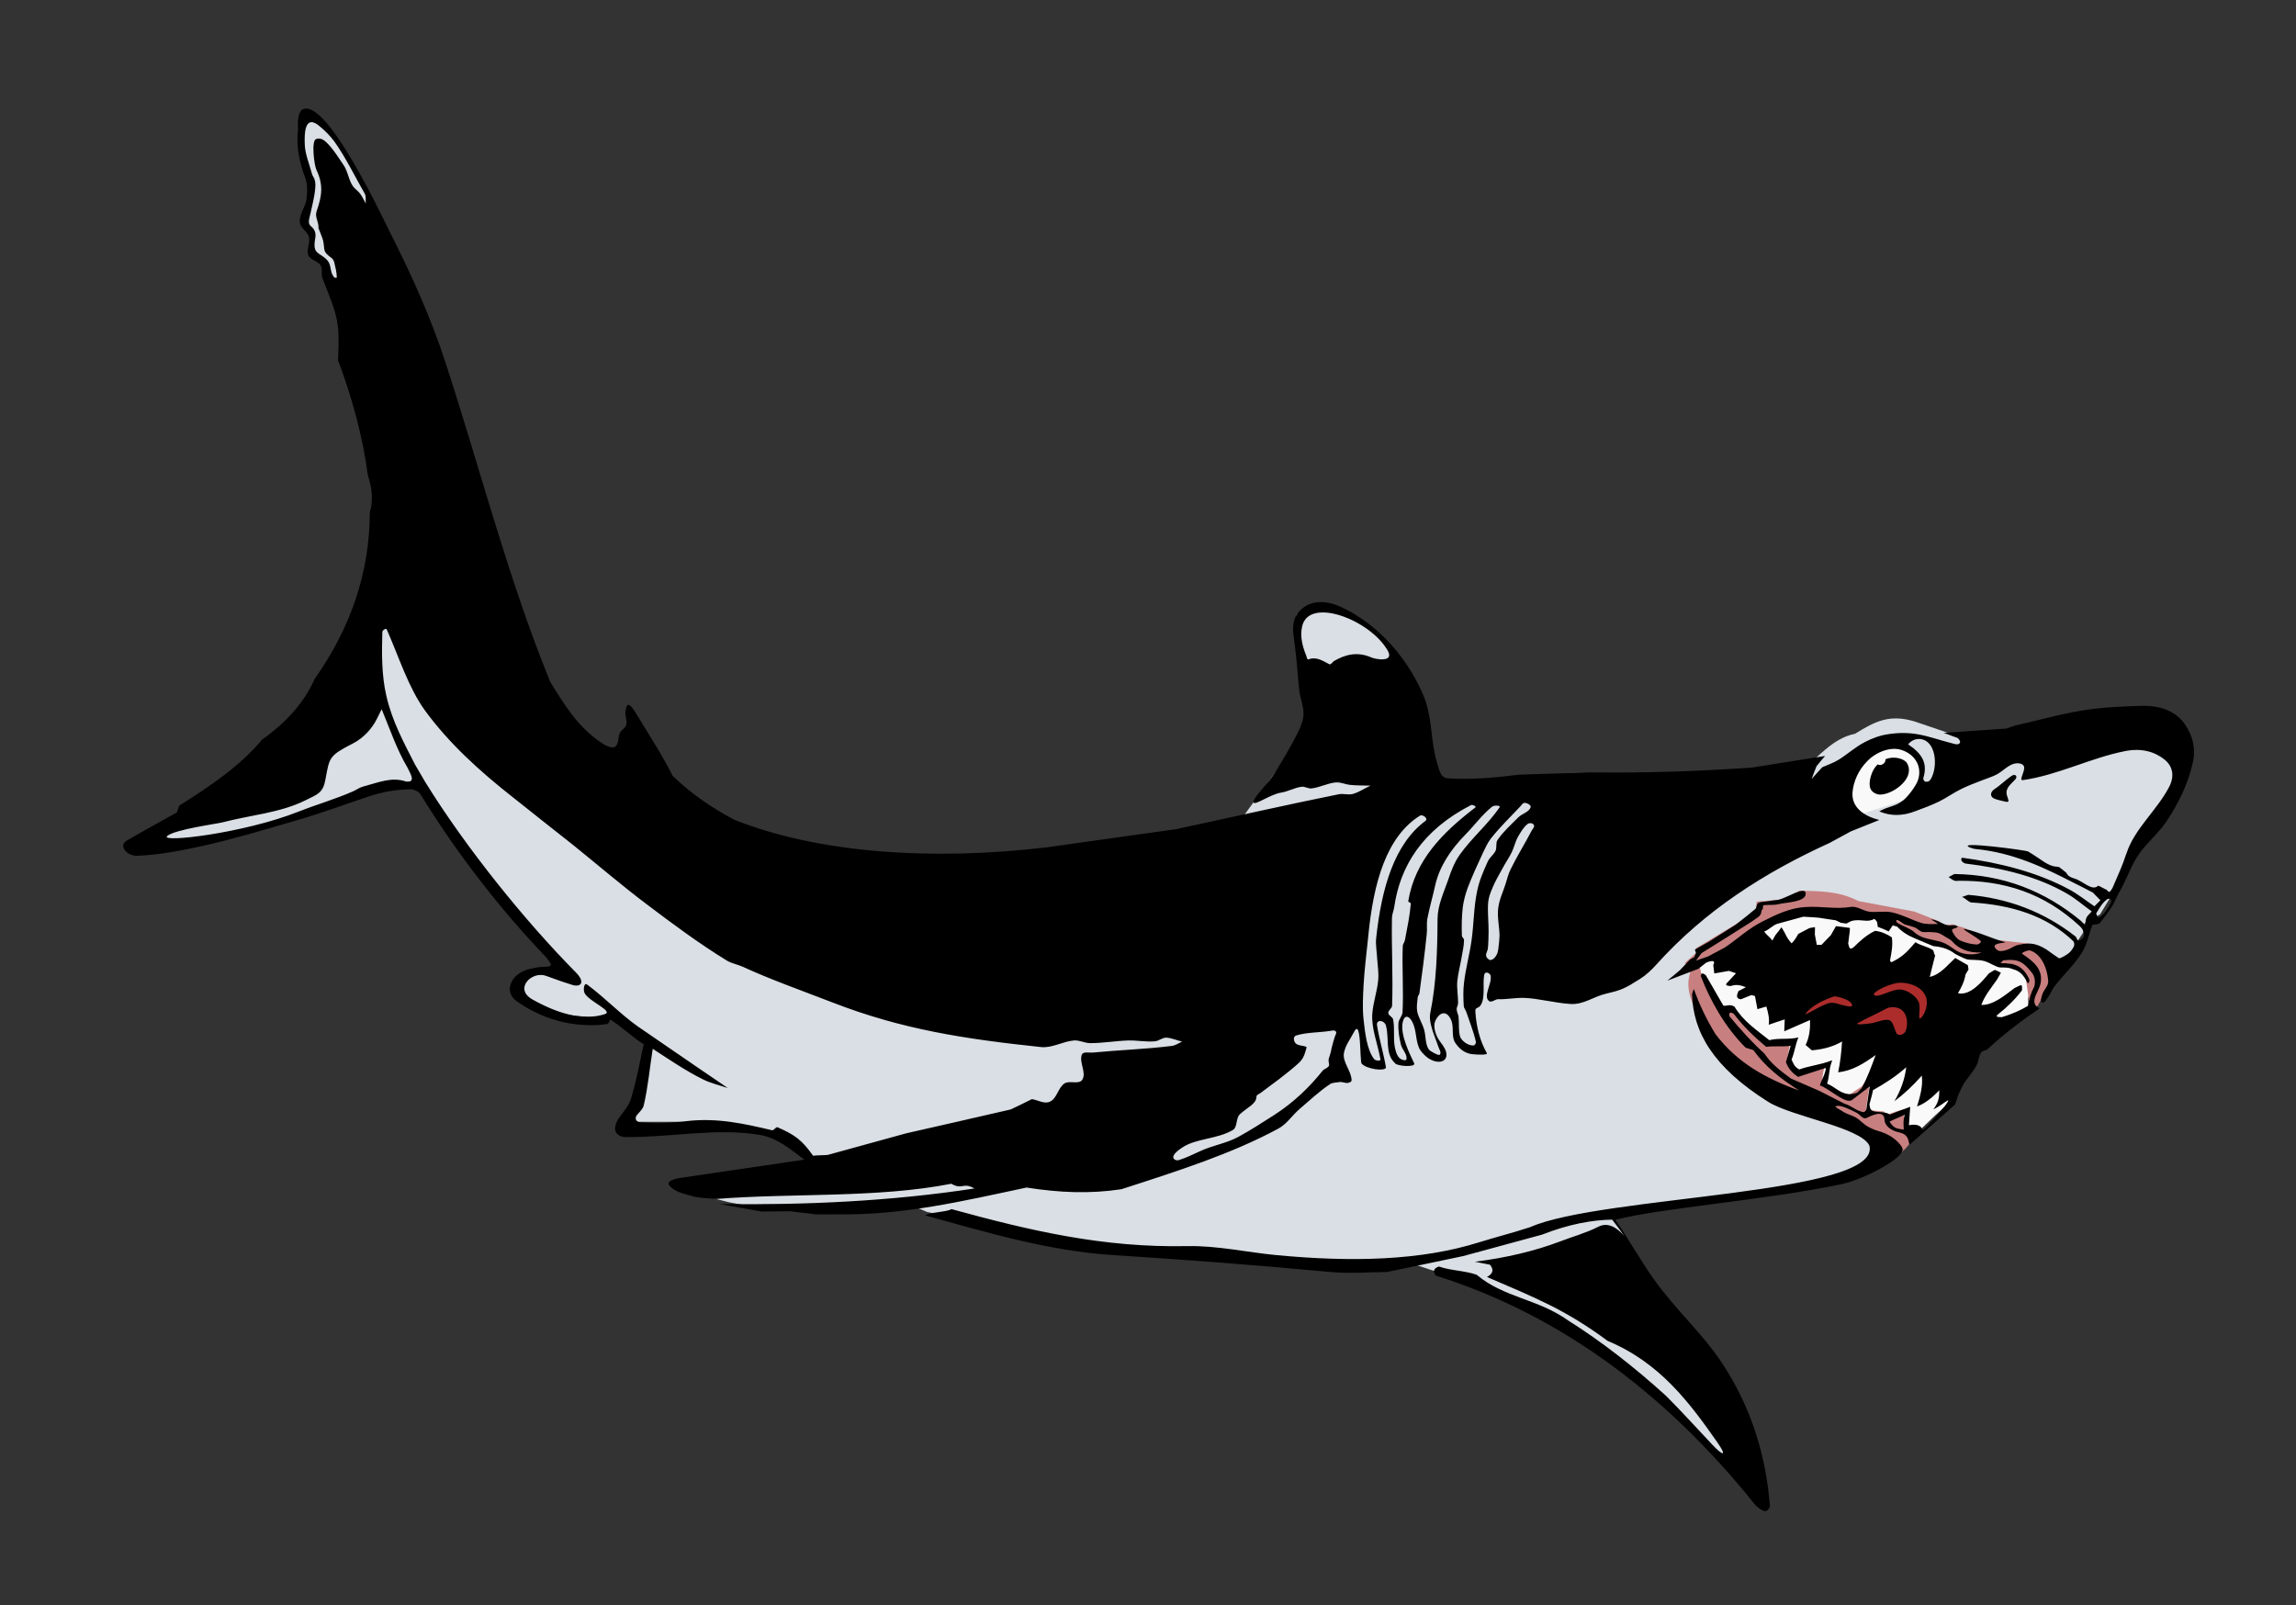 <?xml version="1.0" encoding="UTF-8" standalone="no"?>
<!-- Created with Inkscape (http://www.inkscape.org/) -->

<svg
   xmlns:dc="http://purl.org/dc/elements/1.1/"
   xmlns:cc="http://creativecommons.org/ns#"
   xmlns:rdf="http://www.w3.org/1999/02/22-rdf-syntax-ns#"
   xmlns:svg="http://www.w3.org/2000/svg"
   xmlns="http://www.w3.org/2000/svg"
   xmlns:sodipodi="http://sodipodi.sourceforge.net/DTD/sodipodi-0.dtd"
   xmlns:inkscape="http://www.inkscape.org/namespaces/inkscape"
   id="svg1411"
   viewBox="0 0 1111 777"
   version="1.1"
   inkscape:version="0.92.2 5c3e80d, 2017-08-06"
   sodipodi:docname="The-Great-White-Shark-colour.svg"
   width="1111"
   height="777">
  <rect x="0" y="0" width="1111" height="777" fill="#333333" stroke="none"/>
  <defs
     id="defs8906" />
  <sodipodi:namedview
     pagecolor="#ffffff"
     bordercolor="#666666"
     borderopacity="1"
     objecttolerance="10"
     gridtolerance="10"
     guidetolerance="10"
     inkscape:pageopacity="0"
     inkscape:pageshadow="2"
     inkscape:window-width="1436"
     inkscape:window-height="856"
     id="namedview8904"
     showgrid="false"
     inkscape:snap-global="false"
     fit-margin-top="0"
     fit-margin-left="0"
     fit-margin-right="0"
     fit-margin-bottom="0"
     inkscape:zoom="0.55"
     inkscape:cx="671.32149"
     inkscape:cy="379.74551"
     inkscape:window-x="4"
     inkscape:window-y="0"
     inkscape:window-maximized="1"
     inkscape:current-layer="svg1411" />
  <g
     id="g9476"
     transform="matrix(4,0,0,4,60.009,52.254)">
    <path
       sodipodi:nodetypes="cccccccccccccccccccccccccccccccccccccccccccccccccccccccccccccccccccccccccccccccccccccccccccccccccc"
       inkscape:connector-curvature="0"
       id="path9455"
       d="M 35.77,48.15 21.114,76.965 3.229,88.888 10.93,88.391 l 6.99,-2.038 8.411,-2.93 5.962,-1.739 3.478,-0.248 6.21,9.439 6.707,7.949 4.471,5.713 h -3.478 l -1.739,1.49 0.377,1.851 4.095,1.782 3.974,0.342 1.595,-0.086 1.199,-0.523 4.145,3.291 -1.226,6.261 -0.248,1.987 -1.49,1.739 h 6.707 l 8.197,0.497 5.465,1.739 3.478,3.229 -16.395,2.484 c 2.256,0.787 3.687,1.66 7.949,2.236 l 10.681,0.248 6.023,-0.385 2.655,-0.011 2.024,0.879 19.603,3.988 17.388,1.242 9.191,0.994 7.684,0.275 4.736,-0.275 4.471,1.49 12.917,4.968 12.917,9.439 8.873,9.645 -3.905,-11.881 -9.517,-16.934 -2.019,-3.17 21.336,-2.594 9.079,-2.39 3.726,-1.987 9.439,-13.662 11.923,-9.936 1.987,-2.981 0.248,-1.242 1.816,-1.002 1.661,-2.724 1.49,-4.471 6.458,-8.942 -1.987,-7.204 -16.395,1.739 -8.136,0.136 -5.526,-1.875 c -2.983,-0.903 -4.736,-0.052 -7.204,1.49 -2.611,0.516 -4.374,2.716 -6.346,4.378 l -28.927,2.578 -16.395,-0.745 -1.739,-9.439 -2.732,-6.707 -1.987,-2.732 -1.987,-1.49 -3.726,-1.242 -2.732,0.248 -0.994,0.745 0.248,4.223 1.987,8.197 L 133.473,88.382 102.341,96.092 71.043,92.366 47.445,75.971 Z M 28.187,61.555 C 38.041,50.158 30.064,37.531 27.306,25.264 L 24.84,20.86 24.311,18.57 22.902,17.689 22.726,15.399 22.021,14.518 21.845,13.461 22.726,10.466 22.902,9.409 22.021,6.942 21.493,4.828 V 3.243 l 0.529,-2.114 1.409,0.176 2.643,3.171 2.819,4.228 2.466,7.575 9.513,31.006 -6.166,10.57 z"
       style="fill:#d9dfe4;fill-opacity:1;stroke:none;stroke-width:1px;stroke-linecap:butt;stroke-linejoin:miter;stroke-opacity:1" />
    <path
       sodipodi:nodetypes="cccccccccccccccccccccccccccccccc"
       inkscape:connector-curvature="0"
       id="path9457"
       d="m 230.405,108.833 -7.383,2.883 -1.125,5.765 -1.336,3.094 -1.477,1.336 -1.687,1.617 -1.828,0.984 -2.32,2.32 -1.336,-2.461 -4.64,-2.531 -8.297,-2.953 -7.734,-7.031 -1.969,-5.273 1.125,-3.305 5.484,-2.672 3.656,-2.672 4.429,-1.125 5.203,0.211 6.187,0.914 2.391,1.055 2.461,0.492 1.617,1.406 3.797,0.844 1.336,0.914 1.758,-0.07 1.125,0.211 0.984,1.406 0.352,0.773 -0.07,0.914 -0.633,1.266 -0.141,0.633 z"
       style="fill:#f9f9f9;fill-opacity:1;stroke:none;stroke-width:1px;stroke-linecap:butt;stroke-linejoin:miter;stroke-opacity:1" />
    <path
       sodipodi:nodetypes="ccccccccccccccccccccccccccccccccccccccccccccccccccccccccccccccccccccccccccc"
       inkscape:connector-curvature="0"
       id="path9459"
       d="m 189.695,103.912 c -0.914,2.312 -0.321,3.514 0.562,5.695 l 3.094,5.625 7.804,4.64 5.906,2.32 5.273,2.742 1.125,1.969 c 1.972,-0.286 2.449,-1.468 3.515,-3.023 l -1.687,-0.492 0.07,-2.25 -0.984,0.281 -1.195,0.422 -0.281,-0.422 -1.758,-0.141 h -0.422 l 0.562,-3.937 -0.703,0.562 -0.352,0.492 -1.617,1.055 -1.898,-0.703 -1.336,-0.914 0.211,-1.266 0.281,-1.055 -3.515,0.984 -1.195,-1.266 0.492,-2.461 -3.234,0.281 -1.547,-1.687 -2.742,-2.742 -0.984,0.211 -2.18,-3.445 v 0 l -0.492,-2.109 4.781,-2.039 2.461,-2.25 4.289,-1.969 4.289,-0.141 2.18,0.773 3.656,-0.281 0.562,1.195 1.266,-0.141 1.828,1.055 1.125,0.633 1.828,0.633 1.828,0.633 1.406,0.984 2.531,0.352 2.039,0.773 1.617,0.07 1.195,0.633 0.703,1.055 0.352,2.461 v 1.195 l 1.055,-0.211 2.18,-3.797 -1.477,-2.672 -1.828,-1.125 -4.359,-0.492 -3.375,-1.406 -1.406,-0.422 -3.023,0.281 -4.359,-1.617 4.781,1.617 1.195,-0.562 -3.234,-1.266 -6.75,-1.266 c -2.306,-1.21 -4.572,-1.177 -7.101,-1.266 l -1.898,1.055 -3.305,0.281 -0.141,1.336 -3.797,2.25 -3.375,2.039 v 0.562 l -1.406,1.266 z"
       style="fill:#c87f7f;fill-opacity:1;stroke:none;stroke-width:1px;stroke-linecap:butt;stroke-linejoin:miter;stroke-opacity:1" />
    <path
       inkscape:connector-curvature="0"
       id="path9461"
       d="m 220.28,111.083 -6.609,2.25 -8.367,-3.726 -3.305,0.562 -0.141,-6.117 11.46,0.141 5.414,2.039 z"
       style="fill:#ac2c2c;fill-opacity:1;stroke:none;stroke-width:1px;stroke-linecap:butt;stroke-linejoin:miter;stroke-opacity:1" />
    <path
       inkscape:connector-curvature="0"
       id="path9463"
       d="m 214.585,76.772 -3.797,0.352 -3.445,4.781 1.266,4.008 3.797,-1.195 4.359,-1.477 0.352,-2.672 v -0.914 l -0.492,-1.406 -1.336,-0.984 z"
       style="fill:#f9f9f9;fill-opacity:1;stroke:none;stroke-width:1px;stroke-linecap:butt;stroke-linejoin:miter;stroke-opacity:1" />
    <g
       transform="matrix(0.236,0,0,0.236,45.318,-36.695)"
       id="layer1">
      <path
         d="m 868.34,491.46 c 1.952,-8.329 -0.578,-14.808 -3.622,-19.444 -5.023,-7.682 -13.575,-10.254 -22.596,-9.969 -9.937,0.226 -19.867,0.736 -29.586,2.231 -11.864,1.853 -23.276,5.226 -34.955,7.781 -1.624,0.497 -3.296,1.097 -4.833,1.617 -10.732,0.758 -21.34,1.454 -32.072,2.212 2.411,0.739 4.642,1.798 7.053,2.537 0.95,0.627 1.874,2.094 1.12,2.824 -1.132,1.094 -3.1,0.079 -4.688,-0.253 -5.674,-1.427 -11.017,-3.414 -16.807,-4.406 -4.985,-0.87 -10.043,-0.822 -15.099,-0.034 -4.268,0.627 -8.204,2.099 -11.992,4.066 -4.757,2.452 -8.832,6.18 -13.311,8.986 -2.582,1.638 -5.628,2.622 -8.487,3.905 -1.846,2.021 -3.576,3.967 -5.422,5.988 0.779,-2.214 1.623,-4.325 2.49,-6.515 1.405,-1.766 2.894,-3.519 4.387,-5.263 -12.565,2.037 -25.096,4.011 -37.638,5.962 -27.714,1.892 -53.802,2.815 -82.962,2.455 -2.447,0.09 -5.553,0.29 -8.087,0.357 -9.259,0.128 -18.604,0.502 -27.909,0.804 -12.513,1.492 -24.378,2.696 -36.743,1.899 -3.751,-0.26 -4.398,-4.068 -5.472,-7.71 -3.459,-11.083 -2.332,-22.235 -6.51,-33.417 -7.647,-19.1 -23.108,-37.887 -43.237,-46.914 -7.475,-3.4 -16.094,-3.647 -21.535,3.094 -3.611,4.436 -2.596,10.384 -1.855,15.615 1.173,8.141 1.529,16.265 2.441,24.336 0.557,4.529 2.69,9.003 2.047,13.489 -0.829,5.182 -3.768,9.888 -6.226,14.54 -2.952,5.452 -5.896,10.243 -9.079,15.167 -3.183,4.924 -11.338,12.736 -10.163,14.262 1.048,1.306 8.594,-4.232 13.958,-5.125 3.589,-0.529 6.904,-2.515 10.58,-3.021 1.751,-0.276 3.439,1.085 5.277,0.832 4.134,-0.476 8.073,-2.687 12.271,-3.053 2.58,-0.24 4.94,1.046 7.491,1.263 3.356,0.34 6.835,0.276 10.348,0.379 -3.08,1.411 -5.845,3.36 -9.07,4.267 -2.302,0.594 -4.777,-0.267 -7.12,0.13 -27.974,5.642 -55.747,11.989 -83.617,17.938 -22.167,3.098 -44.462,6.257 -66.629,9.355 -58.493,6.875 -116.42,2.997 -159.62,-14.169 -11.425,-6.043 -22.152,-13.361 -31.625,-22.515 -5.153,-10.326 -11.897,-20.63 -18.673,-31.856 -4.501,-7.542 -4.993,-3.93 -5.465,-1.82 -0.629,2.347 0.841,4.859 0.386,7.253 -0.402,1.849 -2.505,2.771 -3.319,4.417 -1.04,2.144 -0.517,5.669 -2.485,7.099 -1.503,1.088 -5.252,-0.852 -6.828,-1.927 -12.52,-8.57 -18.603,-18.87 -26.362,-31.3 -21.556,-52.73 -35.796,-108.81 -53.546,-163.23 -7.428,-23.048 -17.481,-45.326 -28.51,-67.103 -4.795,-9.577 -31.369,-66.258 -44.01,-63.589 -2.256,0.421 -3.687,3.376 -3.237,10.391 -1.019,8.672 0.571,16.668 3.6,24.841 1.318,3.428 1.179,7.398 0.746,11.103 -0.527,4.052 -3.736,7.642 -3.434,11.73 0.124,3.015 3.867,4.772 4.669,7.689 0.779,3.004 -1.468,6.509 -0.295,9.432 1.029,2.419 4.843,2.77 6.266,5.108 1.169,1.897 0.112,4.508 0.95,6.596 8.04,20.417 8.882,21.776 7.994,42.129 7.005,18.369 12.768,39.279 15.254,58.86 2.351,6.873 2.787,13.236 1.052,19.014 -0.119,31.741 -10.285,59.947 -28.31,85.492 -5.22,11.832 -14.326,22.168 -26.963,31.081 -10.764,13.049 -26.07,23.582 -42.42,33.83 -0.413,1.194 -0.813,2.295 -1.226,3.489 -9.102,5.108 -16.618,9.138 -25.79,14.507 -4.235,2.592 0.151,7.869 5.502,7.718 11.12,-0.468 22.106,-2.548 32.997,-4.941 15.953,-3.552 31.743,-8.266 47.518,-12.891 13.008,-3.689 25.632,-8.413 38.937,-12.861 7.441,-2.385 14.429,-3.394 21.328,-3.409 1.739,0.466 3.065,1.079 4.096,2.1 18.909,30.969 41.767,60.105 64.702,84.047 0.73,0.755 1.278,1.761 1.897,2.579 1.43,1.967 -0.036,2.302 -3.966,2.367 -1.768,-0.008 -5.039,0.719 -6.529,1.065 -9.163,2.204 -13.676,11.321 -6.494,16.507 15.64,11.179 32.997,13.513 45.753,11.807 1.333,-0.109 1.88,-1.355 2.072,-2.421 3.789,1.854 16.648,13.283 17.339,12.443 -1.958,8.7 -3.938,19.938 -6.679,28.428 -1.059,3.257 -3.375,5.993 -5.407,8.71 -4.732,6.186 -2.782,10.706 3.178,10.719 23.271,0.086 46.495,-4.875 68.59,-1.097 8.729,1.5 15.841,7.583 22.589,12.653 -21.338,3.134 -42.772,6.346 -64.198,9.457 -2.035,0.293 -6.369,1.558 -5.264,3.345 2.321,3.51 7.25,4.535 11.312,5.716 4.126,1.292 8.652,1.127 12.988,1.636 38.847,-3.102 82.54,-0.358 120.5,-7.797 5.817,3.329 5.957,-1.011 11.838,2.428 -43.031,6.546 -86.407,8.537 -130.61,7.968 7.205,1.278 14.471,2.588 21.675,3.867 4.76,-0.029 9.555,-0.147 14.315,-0.176 4.597,0.579 9.233,1.056 13.829,1.635 3.536,0.016 7.084,-0.049 10.621,-0.034 33.503,0.498 63.948,-6.722 96.857,-13.744 17.267,2.67 32.471,3.305 48.689,0.849 28.865,-9.317 56.472,-18.125 80.442,-31.083 4.362,-2.372 7.137,-6.868 10.88,-10.058 5.072,-4.325 9.969,-8.966 15.533,-12.693 1.369,-0.938 3.289,-0.8 4.953,-1.099 1.009,-0.289 3.074,0.642 4.146,0.464 0.986,-0.202 2.104,-0.546 2.013,-1.596 -0.267,-4.917 -4.948,-9.332 -3.864,-14.073 0.898,-4.045 3.209,-6.776 4.97,-10.218 3.981,-8.251 2.995,14.287 4.037,15.964 2.507,2.815 11.842,4.115 12.488,2.052 -1.007,-6.326 -3.565,-14.916 -4.606,-21.81 -0.408,-2.998 3.779,-2.628 4.581,0.289 1.789,6.536 -0.557,14.294 4.492,19.095 0.995,1.851 11.029,2.299 9.994,0.252 -2.128,-4.577 -7.282,-14.536 -5.883,-21.149 0.851,-3.872 3.224,-3.416 4.936,-0.069 2.198,4.316 1.534,8.893 3.489,13.423 0.694,1.584 2.89,3.843 4.292,4.87 5.242,3.734 10.754,2.324 9.531,-2.849 -0.571,-2.389 -2.395,-4.27 -3.715,-6.301 -1.724,-2.605 -2.995,-6.876 -1.925,-9.477 2.133,-4.832 5.952,-5.939 8.242,-0.574 1.555,3.585 -0.08,8.369 2.05,11.549 2.193,3.29 5.163,5.651 9.285,5.917 2.18,0.211 7.625,0.484 6.901,-0.642 -3.477,-6.149 -5.358,-13.372 -5.859,-21.24 -0.153,-2.557 1.516,-1.195 2.887,-3.529 2.295,-4.044 0.802,-10.659 1.643,-15.186 0.478,-2.481 3.018,-0.806 3.243,0.092 1.091,3.926 -4.073,10.751 -0.73,13.231 1.228,0.981 3.263,-1.079 4.724,-0.967 4.429,0.162 8.901,-0.861 13.504,-0.652 6.655,0.199 15.673,2.613 23.371,3.092 6.956,0.466 11.611,-3.697 18.472,-5.306 7.846,-1.811 9.471,-2.578 17.327,-7.554 3.133,-1.956 5.865,-4.59 8.379,-7.364 24.829,-27.636 55.332,-47.135 88.86,-62.377 3.591,-1.926 7.204,-3.949 10.795,-5.875 4.901,-1.948 9.793,-3.885 14.607,-5.856 -8.653,-2.132 -14.169,-6.878 -13.766,-13.944 0.424,-5.756 3.072,-11.578 7.449,-16.089 4.667,-4.899 12.013,-7.579 17.444,-5.938 7.754,2.357 10.96,9.464 8.651,15.647 -1.076,2.973 -4.955,8.167 -7.456,10.199 -4.271,3.421 -7.599,2.984 -12.338,5.72 5.592,2.43 11.805,2.524 18.574,-0.135 4.13,-1.502 8.281,-3.082 12.243,-5.002 3.875,-1.943 7.437,-4.533 11.288,-6.39 3.324,-1.625 6.771,-2.938 10.199,-4.255 2.616,-1.069 5.333,-1.823 7.822,-3.113 3.04,-1.608 5.448,-4.413 8.719,-5.493 1.711,-0.473 4.313,-0.44 5.204,1.103 1.209,2.094 -2.885,7.628 -0.456,7.254 17.923,-2.558 34.423,-11.277 52.144,-14.822 9.267,-1.896 15.867,0.603 20.628,4.395 3.209,2.63 5.541,7.449 2.246,13.834 -6.206,12.034 -17.873,21.566 -21.906,34.183 -2.034,6.283 -4.639,11.666 -7.173,17.716 -0.403,0.665 -1.028,1.69 -1.496,1.961 -0.638,0.295 -1.064,-0.839 -1.649,-1.089 -1.669,-0.727 -2.51,-1.425 -4.203,-2.064 -2.978,3.116 -7.857,-2.4 -12.007,-3.606 -4.237,-1.228 -3.839,-2.69 -4.465,-3.138 -3.383,-2.677 -3.294,-2.938 -4.952,-3.009 -4.58,-0.295 -7.743,-3.846 -14.597,-7.826 -1.147,-0.587 -37.307,-5.441 -29.832,-2.041 0.846,0.32 1.796,0.671 2.602,0.794 19.467,1.768 35.526,9.545 50.678,17.332 3.291,1.627 6.578,3.318 9.846,5.032 1.332,1.289 2.558,2.665 3.89,3.954 -1.022,1.031 -2.04,2.063 -3.061,3.094 -4.426,-2.956 -8.634,-6.408 -13.374,-8.889 -16.143,-8.612 -35.176,-13.458 -54.521,-16.032 -1.045,1.118 0.182,2.479 1.724,2.985 19.762,2.407 37.231,6.805 52.15,15.462 4.519,2.609 8.414,6.085 12.643,9.082 -0.848,1.077 -2.089,1.957 -2.699,3.191 -0.587,1.147 -0.407,2.501 -0.647,3.741 -0.84,-0.691 -1.564,-1.445 -2.381,-2.223 -18.239,-15.044 -39.515,-23.553 -64.683,-23.867 -0.992,0.573 -1.968,1.057 -2.937,1.542 1.164,0.871 2.881,2.444 4.789,1.93 23.476,-0.326 44.415,6.416 62.449,23.268 1.205,1.068 2.202,2.827 2.13,4.486 -0.065,1.287 -1.336,2.609 -2.693,2.805 -0.899,0.225 -0.997,-1.48 -1.687,-2.037 -16.097,-12.606 -34.541,-19.582 -54.947,-21.323 -1.119,0.352 -2.17,0.708 -3.202,1.083 1.455,0.483 3.043,2.307 4.584,2.814 21.004,1.248 38.702,6.839 52.306,19.709 1.031,1.022 0.731,3.101 -0.14,4.265 -1.585,2.091 -3.998,3.495 -6.33,4.548 -0.748,0.359 -1.475,-0.407 -2.1,-0.854 -2.398,-1.481 -4.503,-3.43 -6.971,-4.65 -1.883,-0.97 -3.902,-1.709 -5.994,-1.897 -2.377,-0.171 -4.822,0.275 -7.101,0.783 -1.821,0.537 -3.313,1.84 -5.134,2.377 -1.403,0.369 -2.942,0.955 -4.397,0.472 -1.02,-0.366 -2.491,-1.875 -1.887,-2.738 1.051,-1.489 6.653,-1.198 5.024,-1.727 -6.521,-1.747 -13.065,-5.07 -20.287,-6.633 -3.09,-0.641 5.834,3.897 8.022,6.161 0.556,0.708 -1.236,1.812 -2.152,1.753 -2.945,-0.137 -5.887,-0.95 -8.553,-2.13 -1.646,-0.814 -3.485,-3.333 -4.022,-5.154 -0.265,-1.096 3.555,-1.113 2.762,-1.978 -1.158,-1.242 -3.394,-0.165 -5.046,-0.608 -2.782,-0.745 -5.185,-2.603 -8.06,-3.001 -1.177,-0.129 3.879,2.252 2.743,2.32 -2.731,0.107 -5.654,0.261 -8.239,-0.525 -5.06,-1.635 -9.757,-4.285 -14.956,-5.399 -3.785,-0.828 -7.775,0.14 -11.653,-0.34 -3.223,-0.491 -6.284,-2.984 -9.502,-2.449 -7.707,1.29 -15.048,-0.49 -23.113,0.051 -7.648,0.374 -14.898,3.735 -21.703,7.223 -7.066,3.418 -12.887,8.874 -19.403,13.371 -2.953,1.631 -6.016,3.212 -9.056,4.82 -2.042,0.664 -3.974,1.38 -6.015,2.044 0.981,-1.228 1.975,-2.574 2.869,-3.825 5.471,-3.379 10.869,-6.772 16.364,-10.239 4.195,-2.789 8.655,-5.232 12.746,-8.329 2.101,-1.58 1.059,-2.872 2.058,-3.816 0.644,-0.666 -0.065,-2.164 0.788,-2.215 2.493,-0.264 4.975,0.118 7.277,-0.476 4.274,-0.998 14.283,-1.107 14.138,-5.432 -0.059,-4.302 -9.979,2.451 -14.183,3.188 -1.925,0.23 -3.852,0.459 -5.714,0.798 -1.357,0.196 -2.756,0.198 -4.073,0.591 -1.427,0.456 -0.845,2.857 -2.144,3.534 -1.416,1.111 -2.773,2.328 -4.189,3.439 -1.903,1.54 -3.773,2.985 -5.654,4.438 -4.503,2.894 -9.105,5.754 -13.608,8.648 -2.402,1.313 -4.83,2.734 -7.231,4.048 0.208,0.615 0.338,1.21 0.57,1.738 -0.297,0.759 -0.581,1.428 -0.854,2.1 -0.772,0.446 -1.525,0.88 -2.296,1.326 -1.689,1.784 -3.312,3.602 -4.978,5.298 -2.171,1.841 -4.323,3.666 -6.581,5.484 5.296,-2.029 10.596,-4.034 15.892,-6.062 1.393,-1.025 2.701,-2.181 4.094,-3.206 3.538,-1.381 4.73,-0.957 3.58,1.25 0.172,1.444 0.354,2.871 0.526,4.314 2.54,-0.438 4.994,-0.876 7.534,-1.313 1.194,0.413 2.394,0.807 3.588,1.22 -1.446,1.569 -3.009,3.222 -4.454,4.792 -1.486,1.372 -0.073,1.647 1.759,1.766 2.9,-1.087 5.316,-0.343 7.767,0.593 -1.3,0.677 -2.603,1.347 -3.793,1.96 -0.93,2.08 -1.42,3.907 1.195,4.235 1.781,-0.734 3.653,-1.433 5.434,-2.167 0.609,0.163 1.202,0.322 1.811,0.485 0.421,2.256 0.846,4.489 1.266,6.745 1.514,-0.433 3.057,-0.93 4.571,-1.363 0.993,3.248 1.699,6.5 1.215,9.352 2.767,-0.936 5.467,-1.901 8.21,-2.75 -0.078,2.029 -0.169,4.084 -0.247,6.113 4.42,-1.891 8.776,-3.891 13.196,-5.782 0.186,4.523 -0.331,8.832 -2.232,12.796 1.054,0.935 2.129,1.795 3.183,2.729 6.1,-0.509 11.267,-2.017 15.479,-4.523 -0.308,5.322 -0.903,10.659 -1.994,15.771 7.37,-0.727 13.232,-4.56 19.221,-8.826 -2.152,5.946 -4.373,11.876 -7.098,16.83 -10e-6,10e-6 0.09,0.024 0.09,0.024 l -2.429,2.423 c -1.56,0.607 -3.134,0.947 -4.659,0.725 -4.423,-0.533 -6.683,-3.658 -10.803,-5.321 1.262,-3.668 0.87,-7.051 2.219,-10.696 0.553,-1.716 0.466,-1.353 -1.094,-0.746 -5.162,1.878 -10.22,2.282 -15.382,4.161 -2.509,-1.418 -2.895,-2.737 -3.947,-5.069 1.64,-4.033 1.833,-7.237 3.496,-11.357 -4.999,1.27 -9.905,0.14 -14.904,1.409 -6.98,-5.598 -13.175,-9.585 -17.851,-17.174 -2.225,-1.435 -3.656,-0.317 -5.662,-0.482 -2.991,-5.181 -5.98,-10.358 -8.971,-15.539 -1.569,-1.446 -2.706,-1.392 -2.563,0.51 4.56,11.845 12.099,25.794 22.922,36.521 l 3.966,1.257 c 6.037,8.42 13.654,14.454 23.439,20.71 -17.166,-6.184 -31.773,-14.271 -42.858,-28.889 -4.612,-7.479 -8.31,-15.272 -11.124,-23.201 l -0.901,2.638 c 0.522,19.615 10.906,37.573 39.056,55.273 12.294,7.674 47.561,13.117 51.858,22.469 6.341,25.367 -137.11,25.524 -173.89,41.761 -8.387,2.784 -17.377,5.036 -26.222,7.791 -29.609,9.305 -64.838,10.28 -104.27,6.516 -14.626,-1.403 -29.722,-4.866 -45.359,-4.583 -43.004,0.87 -80.094,-7.788 -120.8,-18.974 -2.077,1.493 -11.435,1.619 -13.449,3.223 30.62,8.484 63.58,18.339 96.579,20.378 36.379,2.293 73.369,5.121 110.73,8.609 9.635,0.904 19.421,0.17 29.335,0.031 13.014,-2.663 26.063,-5.408 39.1,-8.158 13.467,-3.66 26.939,-7.319 40.406,-10.979 13.539,-5.318 25.684,-7.57 35.969,-7.703 l 6.675,8.777 c -4.649,-5.253 -9.158,-7.483 -13.694,-5.158 -6.364,3.233 -13.288,5.094 -19.837,7.626 -12.854,4.849 -27.4,8.321 -43.503,10.343 2.568,0.502 5.146,1.015 7.714,1.517 2.119,2.525 1.627,4.617 -1.523,6.289 24.472,10.564 40.028,16.591 61.872,32.787 26.819,11.193 42.011,31.661 56.486,52.405 4.966,7.201 2.249,6.199 -2.684,0.963 -7.4,-7.853 -16.478,-17.84 -23.908,-25.235 -15.892,-14.415 -33.124,-27.957 -50.041,-38.546 -15.467,-11.133 -33.083,-11.754 -46.989,-23.494 -5.859,-2.129 -13.513,-2.123 -19.372,-4.253 -2.79,1.023 -3.3,2.55 -1.459,4.721 59.985,18.868 115.5,57.23 163.91,117.91 2.844,2.253 5.427,4.718 7.224,0.447 -1.825,-25.182 -9.356,-50.96 -25.075,-74.368 -9.457,-14.089 -22.42,-25.846 -33.285,-40.592 -7.363,-10.08 -13.693,-21.561 -20.852,-32.052 22.961,-6.054 77.635,-10.15 116.07,-18.302 11.506,-2.601 29.77,-12.352 30.918,-16.983 0.598,-0.492 0.177,-1.71 -0.783,-2.992 -2.715,-3.43 -6.346,-5.813 -11.626,-7.321 -1.739,-0.466 -3.488,-1.278 -5.11,-2.178 -2.445,-1.307 -4.036,-3.438 -6.221,-4.676 -1.947,-1.081 -4.281,-1.684 -5.816,-2.561 -2.897,-1.708 -4.823,-2.889 -4.753,-3.15 1.16,-0.155 1.89,-1.435 11.132,3.371 1.472,0.767 3.064,3.42 4.868,2.599 2.663,-1.243 9.057,-4.563 9.271,0.899 0.124,3.015 3.116,5.486 7.336,6.43 5.547,1.207 4.617,4.599 5.548,6.34 7.801,-6.855 15.601,-13.727 23.315,-20.605 0.53,-1.629 1.069,-3.249 1.598,-4.878 0.947,-1.796 1.644,-3.754 2.678,-5.527 2.085,-3.262 4.849,-6.24 6.697,-9.658 1.104,-2.034 1.054,-4.663 2.309,-6.564 0.761,-1.101 2.5,-0.897 3.388,-1.777 9.159,-8.448 18.224,-15.174 26.417,-20.712 0.882,-0.509 -3.546,-0.65 -2.242,-5.518 0.832,-2.759 2.663,-5.165 3.037,-7.954 0.988,-6.817 -3.47,-10.607 -9.472,-14.638 -0.8,-0.494 2.947,-2.025 3.903,-1.769 4.932,1.415 8.795,7.575 9.4,15.751 0.153,2.557 -2.452,4.563 -3.104,6.997 -0.349,1.304 -1.183,3.411 -0.013,3.911 1.147,0.587 2.162,-1.477 2.9,-2.491 1.318,-1.79 2.082,-3.899 3.401,-5.689 4.576,-5.949 10.262,-11.148 14.213,-17.544 2.626,-4.235 3.428,-9.328 5.255,-14.056 1.206,-0.329 2.864,0.038 3.776,-0.93 2.584,-3.035 4.941,-6.312 6.962,-9.684 0.325,-0.542 1.932,-4.101 2.914,-6.046 l 0.06,0.016 c 3.956,-6.767 5.131,-11.557 9.104,-18.04 3.84,-6.332 11.081,-12.122 15.182,-18.385 6.226,-9.326 11.042,-19.309 13.38,-29.77 z m -41.875,71.278 c -1.267,2.642 -2.681,5.142 -4.938,6.959 -1.77,1.389 -1.825,0.917 -2.639,-1.257 1.638,-2.635 2.956,-5.173 5.434,-7.117 1.305,-1.048 2.777,0.095 2.144,1.416 z m -39.406,43.47 c -1.754,3.07 -2.525,6.327 -3.126,9.612 -3.794,2.337 -8.444,4.357 -13.401,5.824 -2.707,0.02 -3.331,-0.433 -1.939,-1.458 4.734,-3.762 8.681,-7.646 12.252,-12.279 0.242,-4.034 -0.421,-2.636 -3.785,-1.208 -4.531,3.351 -10.87,8.922 -17.042,8.666 1.785,-4.925 5.03,-8.702 8.049,-13.016 0.674,-1.124 1.295,-2.361 1.969,-3.484 -0.973,-0.54 -2.072,-1.016 -3.068,-1.469 -1.079,0.549 -2.101,1.191 -3.116,1.85 -3.564,4.262 -9.518,11.535 -15.846,10.118 1.818,-2.96 3.338,-6.116 3.899,-9.599 0.517,-0.886 1.035,-1.767 1.529,-2.567 -0.074,-0.765 -0.267,-1.462 -0.342,-2.227 -2.184,-1.237 -4.274,-2.434 -6.457,-3.671 -4.079,3.751 -7.594,8.463 -13.05,9.703 0.915,-3.761 1.793,-7.416 2.771,-11.066 -0.712,-0.47 -0.583,-2.303 -1.295,-2.773 -2.612,-1.725 -6.198,-2.221 -8.81,-3.946 -3.895,4.453 -6.107,7.109 -11.391,9.792 -0.818,0.619 -1.435,0.454 -1.66,-0.445 0.764,-3.894 1.528,-7.778 0.942,-11.847 -2.763,-1.858 -5.601,-3.002 -8.585,-3.336 -4.269,2.024 -7.719,5.128 -11.027,8.433 -2.21,1.643 -2.142,-0.029 -2.766,-1.873 0.321,-2.243 0.525,-4.418 0.823,-6.573 0.053,-0.545 0.011,-1.02 0.04,-1.478 -2.33,-0.345 -4.78,-0.65 -7.133,-0.908 -0.877,1.535 -1.755,3.098 -2.632,4.633 -1.642,1.609 -3.197,3.305 -4.753,4.938 -0.852,0.051 -1.605,0.063 -2.434,0.027 -0.363,-1.774 -0.639,-3.541 -1.002,-5.316 0.042,-1.2 0.014,-2.51 0.079,-3.796 -0.986,0.202 -1.85,0.361 -2.813,0.476 -1.85,0.995 -3.822,2.047 -5.759,3.019 -1.08,1.946 -1.9,3.293 -3.432,4.839 -1.65,-1.839 -2.427,-3.159 -3.502,-5.403 -0.573,-0.992 -1.085,-1.879 -1.657,-2.87 -1.028,1.401 -2.024,2.727 -3.115,4.018 -0.517,0.886 -1.062,1.865 -1.602,2.838 -1.383,-2.14 -2.768,-2.531 -4.151,-4.671 2.238,-0.704 4.407,-3.209 6.646,-3.913 4.43,-1.235 8.943,-2.429 13.373,-3.664 2.573,0.131 5.211,0.277 7.761,0.494 2.961,0.421 5.93,0.926 8.892,1.347 0.909,0.43 1.722,0.857 2.631,1.287 0.892,0.146 1.895,0.213 2.874,0.382 2.338,-1.423 3.159,-1.68 6.063,-1.74 3.512,0.103 5.14,0.92 8.266,-0.664 1.783,1.689 1.357,1.844 1.69,4.076 1.952,0.709 3.796,1.486 5.615,2.346 0.65,-1.037 1.403,-2.037 2.053,-3.073 0.695,0.186 1.569,0.42 2.264,0.607 2.466,2.617 5.242,4.4 8.341,5.697 3.424,1.476 6.842,2.953 10.289,4.342 4.382,0.336 8.048,1.576 11.129,3.985 0,10e-6 4.424,2.318 5.814,2.69 2.347,0.629 5.766,0.057 9.156,0.965 3.019,0.902 6.031,3.182 8.147,3.283 1.484,0.025 4.236,-0.172 6.64,0.938 3.326,0.798 5.48,3.154 7.208,6.784 0.666,0.644 1.03,0.08 1.079,-1.49 -3.156,-6.994 -7.389,-8.587 -14.791,-8.428 0.511,-0.515 0.89,-0.982 1.29,-1.434 8.377,-1.016 10.606,1.088 15.138,6.774 1.336,2.314 1.486,4.58 0.771,6.904 z m -44.031,57.954 c 0.653,1.387 -11.746,14.564 -13.069,15.327 -0.855,-2.372 -3.244,-3.189 -7.077,-2.446 0.207,-3.206 0.411,-6.33 0.682,-9.426 -3.515,1.294 -7.031,2.58 -10.482,3.985 -2.908,-2.363 -9.623,0.049 -10.169,-3.825 -0.057,-0.481 -0.199,-0.978 -0.256,-1.46 l 1.189,-4.437 0.662,-2.832 c 6.237,-3.454 11.883,-7.158 17.026,-11.744 -0.761,6.319 -2.951,12.082 -6.054,17.401 4.886,-3.629 9.594,-8.042 14.024,-13.098 0.695,5.404 -0.978,10.987 -2.457,15.809 4.217,-1.479 8.22,-4.96 11.442,-8.29 -0.069,4.082 -0.462,6.295 -3.075,9.787 3.08,-1.411 4.946,-3.139 7.615,-4.754 z m 17.108,-75.682 c -3.648,1.445 -9.2,1.334 -12.721,-0.82 -3.11,-1.951 -4.786,-3.68 -8.674,-4.815 -3.911,-1.048 -9.646,-1.574 -12.847,-4.575 -3.289,-3.024 -10.024,-4.353 -9.448,-6.155 0.326,-1.217 3.369,1.744 4.499,2.047 1.391,0.373 3.046,0.82 4.413,1.28 1.912,0.512 2.846,2.243 4.717,2.558 1.35,0.176 2.708,-0.123 3.972,0.029 1.374,0.089 2.895,0.039 4.152,0.563 1.454,0.483 2.675,1.477 3.973,2.197 0.973,0.54 2.044,1.089 2.774,1.843 6.315,7.375 15.916,5.578 15.191,5.85 z m 17.848,-89.913 c 0.054,-0.986 -1.063,-1.538 -2.338,-0.691 -3.156,2.043 -5.64,4.72 -8.686,6.699 -2.582,1.638 -2.593,4.044 -0.252,5.044 1.843,0.773 4.004,1.073 5.916,1.585 1.067,0.193 1.512,-0.054 1.223,-1.063 -0.225,-0.899 -0.516,-1.528 -0.764,-2.34 -0.854,-3.77 2.009,-5.425 4.412,-8.135 0.312,-0.382 0.47,-0.77 0.488,-1.099 z m -57.748,180.74 c -4.028,-0.613 -4.941,-0.664 -7.284,-4.087 2.401,-1.313 5.353,-2.271 7.754,-3.584 -0.751,3.152 -0.634,4.46 -0.47,7.671 z m 11.454,-62.186 c -0.531,2.07 -1.523,3.968 -2.73,4.995 -1.839,1.65 0.276,-5.592 -1.117,-8.387 -1.411,-3.079 -5.681,-5.899 -9.037,-6.239 -4.312,-0.596 -12.307,4.907 -13.84,2.632 -0.937,-1.369 9.113,-6.498 14.324,-6.127 5.06,0.238 10.506,2.444 12.303,7.211 0.682,1.627 0.629,3.844 0.098,5.914 z m -10.47,11.59 c -0.686,1.866 -3.727,2.825 -4.682,1.172 -0.891,-1.543 -1.729,-6.064 -3.617,-6.663 -2.584,-0.786 -5.503,0.784 -8.46,1.389 -2.365,0.484 -9.929,1.245 -7.748,0.059 4.605,-2.585 9.949,-4.87 14.641,-7.433 2.598,-1.353 6.845,-0.777 8.662,1.48 2.205,2.547 2.413,6.873 1.204,9.996 z m -19.951,38.718 c -0.008,1.768 -0.864,3.599 -2.833,2.605 -2.892,-0.682 -5.472,-3.242 -8.363,-3.923 l -13.032,-6.662 -14.607,-6.34 c -5.218,-3.82 -10.325,-7.698 -13.536,-12.75 -6.386,-5.717 -12.256,-12.306 -17.969,-19.147 -0.403,-1.971 0.354,-2.434 2.19,-1.29 5.104,6.678 10.313,11.618 16.619,16.941 4.07,-0.586 8.557,0.055 12.54,-0.555 -0.832,2.758 -1.581,5.524 -2.413,8.283 1.016,3.16 3.151,5.712 6.261,7.663 4.169,-1.305 8.27,-2.738 12.439,-4.043 2.261,-0.791 1.871,-0.691 1.353,1.592 -0.675,2.521 -1.994,4.302 -2.669,6.823 4.647,1.431 13.257,9.975 16.552,7.412 3.028,-2.263 6.059,-4.62 9,-6.906 -0.537,3.396 -0.993,6.903 -1.53,10.299 z m -0.163,-8.811 c -0.087,-0.023 -0.091,-0.024 -0.091,-0.024 l -0.475,0.326 c 0.197,-0.04 0.32,-0.08 0.517,-0.12 l 0.049,-0.181 z m 33.678,-160.34 c -0.883,1.906 -1.56,2.954 -3.606,2.592 -0.713,-0.47 -0.977,-1.199 -0.877,-1.917 2.311,-7.58 -0.682,-12.403 -7.784,-17.194 1.428,-1.853 3.94,-3.223 6.942,-2.605 6.636,1.312 8.349,12.014 5.326,19.124 z m -41.006,117.42 c -0.106,1.09 -3.883,-0.034 -5.557,-0.389 -2.434,-0.652 -3.055,-1.172 -5.524,-0.995 -4,0.326 -15.001,8.086 -12.418,5.052 3.628,-4.152 9.11,-6.588 14.248,-8.379 0.528,-0.231 9.349,1.57 9.252,4.711 z m 28.542,-117.75 c 0.38,-0.927 0.585,-1.886 0.601,-2.848 0.022,-1.283 -0.3,-2.591 -1.103,-3.854 -1.169,-1.897 -6.241,-3.801 -10.969,-1.807 0.161,0.789 -0.262,1.615 -0.993,2.257 -0.952,0.77 -2.098,0.91 -2.962,0.306 -0.401,0.452 -0.805,0.908 -1.205,1.359 -1.562,2.004 -3.153,6.146 -2.902,9.381 0.13,2.644 2.168,4.415 4.87,4.767 2.093,0.188 5.465,-0.865 8.047,-2.503 2.879,-1.745 5.476,-4.277 6.615,-7.06 z m -191.82,26.57 c -0.276,0.508 -0.718,1.028 -0.988,1.515 -3.452,6.622 -7.462,13.007 -10.763,19.763 -1.197,2.381 -1.804,4.907 -2.59,7.491 -1.292,4.126 -3.27,8.078 -3.779,12.414 -0.603,4.684 0.619,9.483 0.671,14.156 -0.054,1.942 -0.27,3.827 -0.498,5.722 -0.258,2.353 -0.502,3.873 -2.104,5.68 -0.534,0.602 -1.855,1.372 -2.503,1.012 -0.823,-0.407 -1.639,-1.186 -1.777,-2.061 -0.219,-1.27 0.759,-2.5 0.888,-3.677 0.334,-2.985 0.329,-6.053 0.379,-9.022 0.018,-4.934 -0.602,-9.85 -0.214,-14.778 0.241,-2.638 1.273,-5.174 2.296,-7.602 1.366,-3.361 3.339,-6.536 5.03,-9.717 1.511,-2.856 3.333,-5.455 4.757,-8.334 1.244,-2.555 1.825,-5.487 3.242,-7.996 1.371,-2.335 2.792,-4.845 4.915,-6.512 0.928,-0.683 2.652,-0.484 3.138,0.485 0.298,0.453 0.176,0.953 -0.1,1.461 z m -29.798,110.85 c -0.219,0.384 -0.562,0.713 -0.945,0.75 -1.444,0.172 -3.02,-0.537 -4.208,-1.321 -1.164,-0.871 -2.386,-1.956 -2.756,-3.359 -0.906,-3.224 -0.355,-6.604 -0.757,-9.973 -0.132,-1.247 -0.93,-2.503 -0.952,-3.814 -0.091,-1.049 0.723,-2.017 0.718,-3.043 0.062,-3.71 -0.685,-7.46 -0.425,-11.211 0.399,-4.272 1.617,-8.521 2.3,-12.81 0.461,-2.765 1.162,-5.661 1.166,-8.455 0.036,-0.829 -1.01,-1.466 -1.084,-2.232 -0.18,-4.893 -0.112,-9.719 0.45,-14.6 0.427,-3.333 1.339,-6.644 2.462,-9.79 2.286,-6.096 5.087,-12.048 7.784,-17.941 1.267,-2.642 2.462,-5.377 4.291,-7.683 4.506,-5.688 9.781,-10.826 14.849,-16.177 0.668,-0.753 1.395,-2.028 2.398,-1.946 1.287,0.065 3.484,1.214 2.984,2.385 -1.023,2.428 -4.291,3.121 -6.178,4.945 -3.686,3.671 -7.72,7.272 -10.763,11.675 -1.051,1.489 -0.261,3.829 -1.011,5.585 -1.017,2.057 -3.058,3.386 -3.988,5.466 -2.244,4.896 -4.438,9.979 -5.488,15.288 -1.755,8.288 -1.633,16.88 -2.867,25.308 -0.994,7.188 -3.006,14.29 -3.826,21.524 -0.503,3.965 -0.38,8.02 -0.141,11.997 0.091,1.05 0.901,1.93 1.277,2.963 1.704,5.115 3.728,10.037 4.928,15.297 0.092,0.351 0.003,0.787 -0.217,1.171 z m -18.107,5.274 c -0.297,0.759 -1.768,0.069 -2.504,-0.315 -1.385,-0.744 -3.141,-1.478 -3.771,-2.951 -1.371,-2.883 -1.047,-6.253 -1.913,-9.28 -0.906,-3.224 -2.841,-6.066 -3.55,-9.33 -0.397,-2.343 -0.032,-4.768 0.226,-7.122 0.059,-0.916 0.796,-1.536 0.919,-2.342 1.415,-10.15 2.704,-20.254 3.748,-30.41 0.281,-2.44 -0.138,-4.962 0.23,-7.379 1.126,-5.941 2.839,-11.725 4.115,-17.532 2.145,-9.395 7.621,-17.914 15.33,-25.818 4.731,-4.789 8.612,-10.252 13.834,-14.443 0.952,-0.77 4.496,-0.779 3.822,0.345 -5.976,8.741 -14.372,15.733 -20.521,24.427 -2.706,3.841 -4.399,8.405 -5.871,12.856 -2.292,6.467 -5.356,13.019 -5.404,19.807 -0.107,16.743 -0.572,32.721 -3.715,48.277 -0.449,2.023 -0.134,4.28 0.357,6.275 0.854,3.769 2.515,7.381 3.763,11.07 0.393,1.317 1.515,2.632 0.905,3.866 z m 18.085,-126.54 c -16.874,12.902 -30.953,27.106 -34.427,48.071 -0.053,0.545 1.411,0.664 1.335,1.296 -0.564,6.278 -1.856,12.554 -3.052,18.755 -0.193,1.067 -1.093,1.95 -1.089,2.976 -0.431,11.345 0.467,22.663 -0.115,33.874 -0.078,2.029 -2.026,3.651 -2.104,5.68 -0.213,3.577 0.385,7.292 1.221,10.777 0.588,2.673 3.271,4.875 2.92,7.576 -0.152,1.264 -2.885,0.328 -3.741,-0.647 -1.436,-1.596 -2.011,-3.989 -2.368,-6.134 -0.667,-4.465 0.114,-9.073 -0.751,-13.498 -0.282,-1.38 -2.376,-1.953 -2.484,-3.286 -0.085,-1.421 1.863,-2.406 1.951,-3.78 0.557,-14.945 -0.365,-30.006 -0.069,-45.021 0.054,-1.942 0.953,-3.842 1.205,-5.824 3.034,-20.711 14.288,-39.11 39.261,-51.985 0.772,-0.445 2.992,0.7 2.308,1.168 z m -48.678,129.15 c 0.178,1.073 -2.615,0.696 -3.235,-0.123 -3.676,-4.712 -4.653,-13.269 -5.484,-20.946 -0.538,-5.642 -0.218,-11.327 0.073,-16.933 0.445,-8.267 1.557,-16.533 2.373,-24.793 2.654,-27.987 9.371,-51.349 26.515,-62.129 1.346,-0.851 4.528,1.477 2.805,2.693 -15.83,11.785 -22.465,34.144 -25.238,60.142 -0.364,3.443 0.369,7.008 0.527,10.591 0.245,3.606 0.846,7.208 0.522,10.849 -0.511,5.733 -2.57,11.336 -3.018,17.179 -0.606,7.478 2.664,15.149 4.161,23.47 z m -26.429,3.368 c -0.453,0.997 -2.608,1.722 -3.032,2.261 -6.892,8.682 -15.063,16.532 -25.083,22.978 -6.069,3.871 -12.157,7.826 -18.481,11.257 -5.882,3.176 -13.188,4.32 -19.261,7.165 -4.026,1.81 -6.945,3.352 -11.115,4.657 -1.514,0.433 -3.632,-0.711 -2.465,-2.634 1.121,-1.75 2.947,-2.932 4.647,-4.061 6.974,-4.467 17.684,-4.114 25.533,-8.72 2.535,-1.464 1.452,-6.125 3.669,-8.14 3.836,-3.538 8.492,-5.289 8.467,-9.022 0.059,-0.916 1.039,-1.091 2.078,-1.837 6.522,-4.868 12.994,-9.495 19.111,-14.938 2.304,-1.992 3.245,-3.779 4.153,-7.169 0.443,-1.652 0.687,-1.498 -0.877,-1.917 -1.217,-0.326 -2.656,-0.25 -4.081,-1.19 -1.251,-0.894 -1.894,-3.66 -0.049,-4.284 5.881,-1.779 12.199,-1.405 18.265,-2.482 1.688,-0.386 2.6,0.424 2.21,1.53 -0.5,1.171 -0.901,2.276 -1.25,3.58 -0.489,1.826 -1.058,3.616 -1.373,5.488 -0.239,1.24 -0.767,2.502 -1.093,3.719 -0.483,1.455 0.481,2.764 0.028,3.76 z m 30.695,-209.7 c -1.242,2.205 -7.256,1.02 -8.882,0.305 -7.173,-3.133 -13.272,-1.6 -19.224,1.837 -0.795,0.532 -1.573,2.09 -2.46,1.573 -3.268,-1.714 -5.88,-3.451 -9.405,-2.811 -0.481,0.057 -1.016,0.565 -1.514,0.338 -0.626,-0.447 -0.566,-1.34 -0.861,-1.978 -1.907,-4.704 -3.231,-9.826 -2.054,-14.915 3.445,-15.29 34.505,-3.532 43.716,12.167 0.982,1.637 1.098,2.748 0.684,3.483 z m -105.9,197.27 c -1.781,0.734 -3.418,1.962 -5.343,2.192 -13.498,1.694 -27.021,2.089 -40.514,3.412 -1.815,0.166 -4.847,-0.667 -5.597,1.088 -1.442,3.993 2.479,9.153 0.301,12.763 -1.574,2.746 -6.601,0.273 -9.206,1.998 -3.313,2.28 -3.803,7.663 -7.411,9.305 -2.796,1.394 -6.128,-0.818 -9.264,-1.285 -3.568,1.839 -7.199,3.554 -10.83,5.283 -17.884,4.153 -35.832,8.206 -53.693,12.271 -13.379,3.683 -26.755,7.369 -40.134,11.052 -2.012,0.206 -5.454,0.127 -7.489,0.42 -5.608,-7.932 -9.231,-10.688 -18.16,-14.572 -0.997,-0.453 -1.877,1.762 -2.921,1.482 -14.113,-3.316 -27.979,-6.472 -43.554,-4.682 -7.897,0.959 -15.946,1.382 -23.859,0.66 -2.638,-0.241 -2.899,-2.36 -1.918,-3.587 1.272,-1.616 3.058,-3.083 3.571,-4.996 2.208,-9.285 3.147,-19.752 4.637,-29.137 8.487,5.535 16.766,11.21 25.729,15.662 4.027,2.011 8.504,3.034 12.781,4.46 -4.964,-3.38 -9.95,-6.763 -14.914,-10.143 -10.38,-7.161 -20.854,-14.279 -31.234,-21.44 -9.083,-6.44 -16.609,-14.504 -26.01,-21.496 -1.552,-1.161 -2.101,2.609 -1.28,4.413 2.285,4.339 15.038,9.258 10.34,10.794 -11.501,3.627 -24.64,-0.574 -37.032,-7.529 -9.733,-5.403 -0.412,-14.832 6.965,-12.11 5.598,2.059 10.369,3.72 13.475,4.646 4.126,1.292 7.024,-1.193 1.657,-6.544 -26.016,-26.352 -56.164,-63.678 -76.971,-97.299 -1.805,-2.999 -3.587,-6.081 -5.306,-9.057 -5.877,-11.451 -11.912,-22.68 -14.755,-35.368 -2.463,-10.63 -2.342,-21.852 -2.05,-32.675 0.059,-0.916 1.886,-2.12 2.244,-1.372 6.435,14.582 11.102,29.803 19.593,41.582 11.993,16.444 27.77,31.026 45.957,45.216 9.974,7.983 20.053,15.911 30.05,23.807 12.794,10.323 25.215,20.997 38.323,30.845 13.171,9.958 26.517,19.86 40.606,28.48 2.335,1.371 5.458,1.935 8.036,3.091 13.929,6.434 30.342,12.252 46.045,18.323 35.614,13.829 67.772,18.704 106.82,22.832 5.71,0.598 11.218,-2.964 16.923,-3.392 2.841,-0.171 5.506,1.379 8.3,1.383 6.528,-0.021 13.002,-1.159 19.489,-1.378 4.499,-0.099 8.989,0.822 13.47,0.439 2.076,-0.096 3.854,-1.87 5.906,-1.879 2.771,0.09 5.502,1.406 8.221,2.041 z m -394.86,-135.08 c 0.034,0.493 -0.074,0.915 -0.362,1.23 -0.383,0.42 -1.106,0.645 -2.322,0.575 -7.423,-2.548 -13.035,-0.044 -22.488,2.548 -1.711,0.473 -3.136,1.572 -4.83,2.329 -8.886,3.955 -18.652,6.744 -27.927,10.408 -28.462,11.288 -71.418,16.099 -67.495,12.585 3.9,-3.427 25.833,-6.308 28.553,-7.07 14.034,-3.694 29.149,-4.766 42.137,-11.162 6.758,-3.314 9.225,-3.86 10.503,-11.065 2.042,-11.1 1.793,-11.922 14.103,-18.221 5.198,-2.707 9.614,-7.317 12.258,-12.665 0.814,-1.645 1.611,-3.298 2.401,-4.856 4.261,10.18 7.634,20.505 13.409,30.251 0.686,1.547 1.958,3.636 2.059,5.113 z m -23.614,-294.62 c -0.955,-1.653 -1.702,-3.418 -2.79,-4.921 -1.088,-1.503 -2.693,-2.483 -3.717,-3.875 -2.327,-3.139 -2.635,-7.803 -4.939,-11.029 -2.749,-3.998 -5.332,-8.324 -8.899,-11.702 -1.268,-1.178 -3.018,-2.307 -5.083,-1.556 -2.656,0.872 -0.901,13.481 -0.016,15.395 3.73,7.988 3.134,13.316 0.266,21.586 -1.099,3.06 1.16,5.433 0.93,8.725 0,0 2.142,5.239 2.344,6.225 1.153,5.434 -0.546,5.515 4.522,9.203 0.689,0.557 1.132,1.629 1.294,2.417 0.612,2.586 1.217,4.871 1.237,7.578 -0.458,-0.029 -0.909,-0.046 -1.28,-0.052 -0.405,-0.574 -0.791,-1.238 -1.173,-1.9 -1.023,-2.79 -0.572,-5.169 -2.697,-7.322 -4.123,-4.086 -7.433,-2.562 -5.869,-11.181 0.438,-2.678 -0.465,-4.499 -2.145,-5.88 -2.004,-1.562 -0.932,-3.794 -0.221,-7.144 0.711,-3.35 1.423,-5.974 1.938,-9.284 0.269,-1.698 0.663,-4.644 0.364,-6.308 -0.622,-3.241 -1.089,-1.872 -1.908,-5.073 -1.252,-4.715 -3.313,-9.465 -3.429,-14.248 -0.271,-5.943 0.107,-15.735 7.683,-9.232 2.821,2.34 5.407,4.915 7.583,7.92 5.886,8.286 10.395,17.784 15.486,26.602 0.804,1.52 0.332,3.329 0.521,5.057 z"
         id="35611352"
         inkscape:connector-curvature="0" />
    </g>
  </g>
</svg>
